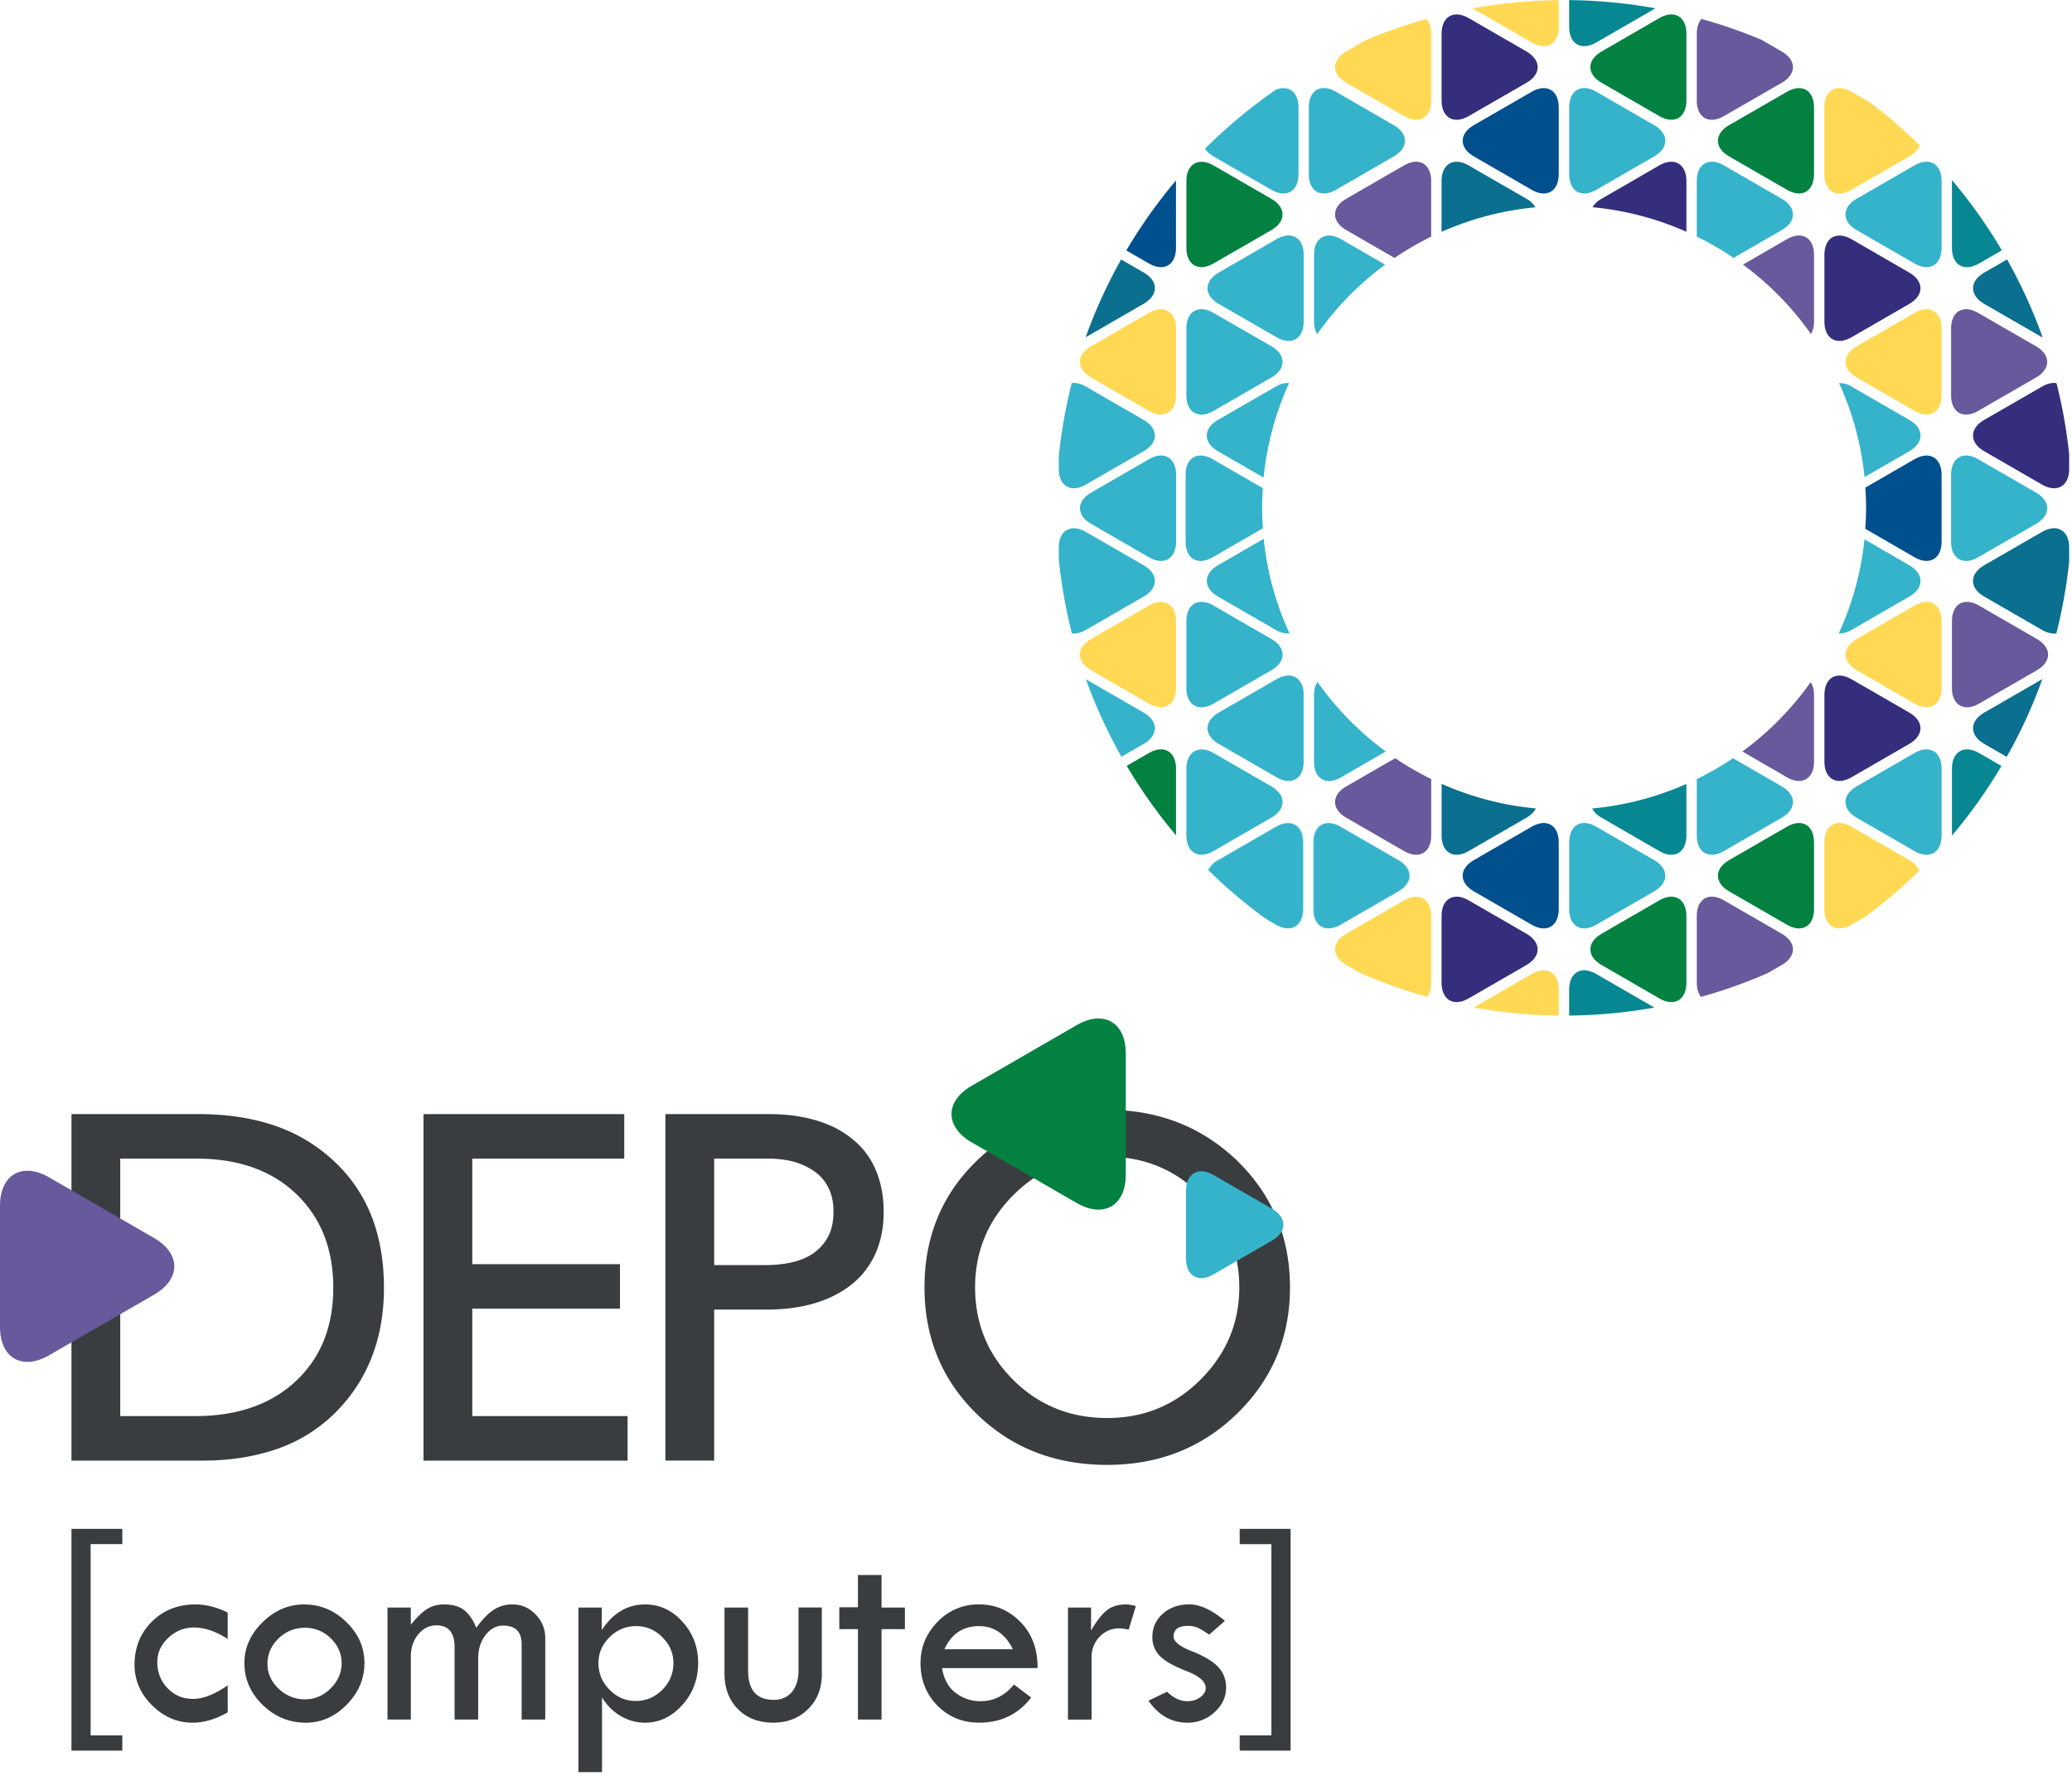 <svg width="105" height="90" fill="none" xmlns="http://www.w3.org/2000/svg"><g clip-path="url(#a)"><path d="M16.889 58.812a7.565 7.565 0 0 1 1.932 2.807c.423 1.071.636 2.288.636 3.647 0 2.56-.815 4.663-2.447 6.31a7.772 7.772 0 0 1-2.951 1.848c-1.136.399-2.416.6-3.839.6H3.622V56.461h6.43c1.424 0 2.702.19 3.838.575a8.256 8.256 0 0 1 2.999 1.776Zm-1.895 11.179c1.263-1.183 1.895-2.758 1.895-4.725 0-1.968-.623-3.551-1.871-4.751-1.247-1.2-2.943-1.799-5.085-1.799h-3.84v13.05h3.792c2.141 0 3.845-.59 5.109-1.775Zm47.689-11.179c1.79 1.743 2.688 3.886 2.688 6.43 0 2.527-.897 4.662-2.688 6.406-1.775 1.727-3.967 2.591-6.574 2.591-2.638 0-4.838-.856-6.598-2.567-1.775-1.728-2.662-3.871-2.662-6.43 0-2.56.879-4.695 2.639-6.406 1.775-1.728 3.983-2.591 6.621-2.591 2.591 0 4.783.855 6.574 2.567Zm-1.848 11.109c1.312-1.313 1.967-2.873 1.967-4.68 0-1.808-.655-3.367-1.967-4.68-1.296-1.294-2.871-1.941-4.727-1.941-1.871 0-3.455.647-4.75 1.941-1.295 1.296-1.944 2.857-1.944 4.68 0 1.84.641 3.398 1.92 4.68 1.295 1.294 2.887 1.942 4.774 1.942 1.856.001 3.431-.648 4.727-1.942ZM43.173 57.708c.543.431.947.963 1.211 1.597.265.631.397 1.339.397 2.122 0 .767-.137 1.462-.409 2.085a4.157 4.157 0 0 1-1.247 1.608c-1.071.834-2.503 1.249-4.294 1.249h-2.64v7.653H33.72V56.461h5.254c.862 0 1.651.104 2.362.312.713.207 1.325.519 1.837.935Zm-1.799 5.686c.271-.223.483-.495.635-.814.152-.321.228-.713.228-1.178 0-.431-.073-.807-.217-1.125a2.216 2.216 0 0 0-.624-.818 3.345 3.345 0 0 0-1.066-.551c-.408-.128-.893-.191-1.452-.191h-2.687v5.397h2.567c1.167 0 2.04-.24 2.616-.72Zm-9.571 8.372v2.257H21.461V56.461h10.173v2.255h-7.701v5.35h7.485v2.255h-7.485v5.445h7.87Z" fill="#393D40"/><path d="M2.491 59.669C1.121 58.879 0 59.526 0 61.108v6.136c0 1.582 1.121 2.229 2.491 1.438l5.315-3.067c1.369-.791 1.369-2.087 0-2.875l-5.315-3.071Z" fill="#68599C"/><path d="m61.493 64.584 2.971-1.715c.766-.442.766-1.167 0-1.608l-2.971-1.715c-.766-.44-1.392-.08-1.392.805v3.431c.001.884.627 1.245 1.392.802Z" fill="#34B3CB"/><path d="M3.621 88.722V77.481h2.578v.774H4.593v9.692h1.606v.774H3.621v.001Zm7.918-3.31v1.37c-.611.347-1.202.522-1.776.522-.784 0-1.471-.296-2.061-.885-.589-.589-.884-1.271-.884-2.047 0-.881.294-1.611.88-2.19.588-.583 1.324-.871 2.209-.871.528 0 1.072.137 1.631.412v1.337c-.602-.387-1.17-.58-1.708-.58-.495 0-.929.176-1.299.522-.373.349-.559.758-.559 1.226 0 .527.174.971.523 1.331.349.361.775.54 1.28.54.516 0 1.102-.227 1.764-.687Zm.846-1.129c0-.775.306-1.465.919-2.067.611-.604 1.315-.904 2.107-.904.817 0 1.53.296 2.14.891.612.594.917 1.288.917 2.081 0 .799-.3 1.501-.898 2.109-.598.607-1.29.912-2.075.912-.838 0-1.566-.302-2.184-.902-.618-.6-.926-1.31-.926-2.12Zm4.927.004c0-.483-.184-.902-.552-1.259a1.815 1.815 0 0 0-1.307-.534c-.518 0-.964.182-1.338.542-.374.36-.561.791-.561 1.292 0 .478.189.896.567 1.254.379.359.823.538 1.332.538.496 0 .93-.184 1.3-.552.372-.367.559-.794.559-1.281Zm2.325 2.858v-5.677h1.183v.875c.28-.358.547-.62.801-.785.254-.166.547-.247.876-.247.432 0 .77.093 1.016.282.245.188.453.487.623.9.299-.413.588-.713.867-.9a1.69 1.69 0 0 1 .971-.282c.451 0 .84.168 1.167.506.326.336.49.737.49 1.201v4.127h-1.197v-3.819c0-.627-.31-.942-.932-.942-.354 0-.654.161-.9.482-.247.322-.37.718-.37 1.191v3.088h-1.196v-3.66c0-.743-.307-1.114-.916-1.114-.362 0-.67.15-.922.454-.252.303-.378.677-.378 1.121v3.199h-1.183Zm10.857-5.677v1.143c.572-.867 1.305-1.3 2.198-1.3.733 0 1.363.292 1.893.877.529.584.794 1.282.794 2.095 0 .82-.269 1.53-.804 2.127-.537.596-1.168.895-1.896.895-.421 0-.826-.111-1.213-.331a2.635 2.635 0 0 1-.958-.956v3.791h-1.197v-8.34h1.183v-.001Zm3.632 2.815c0-.5-.188-.938-.563-1.312a1.818 1.818 0 0 0-1.327-.561 1.85 1.85 0 0 0-1.342.558c-.378.371-.567.81-.567 1.314 0 .519.186.969.56 1.349.374.38.814.572 1.323.572.525 0 .977-.189 1.353-.565.375-.377.563-.828.563-1.355Zm2.587-2.815h1.198v3.199c0 .987.434 1.48 1.301 1.48.385 0 .689-.133.914-.396.225-.264.338-.626.338-1.085v-3.199h1.182v3.393c0 .71-.231 1.295-.695 1.755-.463.458-1.054.688-1.773.688-.735 0-1.328-.23-1.783-.688-.453-.46-.681-1.059-.681-1.797v-3.35h-.001Zm6.763-1.649h1.197v1.649h1.184v1.096h-1.184v4.581h-1.197v-4.581h-.943v-1.109h.943v-1.636Zm9.103 4.72h-4.844c.106.582.345 1.007.719 1.274.374.269.781.403 1.221.403.679 0 1.248-.282 1.708-.846l.873.66c-.656.849-1.535 1.273-2.636 1.273-.844 0-1.55-.289-2.119-.868-.569-.578-.853-1.296-.853-2.153 0-.803.288-1.499.863-2.088a2.836 2.836 0 0 1 2.109-.884c.817 0 1.517.3 2.099.897.583.6.869 1.376.86 2.332Zm-4.719-.957h3.466c-.385-.78-.953-1.171-1.706-1.171-.821 0-1.407.39-1.76 1.171Zm7.43-2.114v1.17c.267-.468.526-.806.781-1.014.254-.209.585-.313.994-.313.115 0 .28.027.495.081l-.364 1.199a2.925 2.925 0 0 0-.454-.07c-.403 0-.743.141-1.016.424a1.463 1.463 0 0 0-.409 1.056v3.145H54.12v-5.677h1.17v-.001Zm6.784.675-.799.701a4.327 4.327 0 0 0-.536-.332 1.17 1.17 0 0 0-.538-.114c-.485 0-.729.179-.729.536 0 .259.308.507.926.749.617.242 1.061.507 1.331.795.27.288.405.637.405 1.045 0 .477-.193.893-.584 1.247a1.978 1.978 0 0 1-1.377.534c-.801 0-1.46-.373-1.974-1.115l.943-.454c.329.321.674.481 1.03.481.25 0 .465-.066.651-.203.186-.136.278-.292.278-.472 0-.316-.325-.601-.978-.854-.649-.253-1.102-.511-1.352-.768a1.329 1.329 0 0 1-.374-.958c0-.473.178-.866.532-1.182.356-.313.803-.47 1.339-.47.536 0 1.142.28 1.806.834Zm3.327-4.662v11.241h-2.579v-.774h1.606v-9.692h-1.606v-.774h2.579v-.001Z" fill="#393D40"/><path d="m54.561 51.954-5.314 3.068c-1.371.791-1.371 2.084 0 2.876l5.314 3.067c1.368.79 2.489.145 2.489-1.437v-6.137c0-1.581-1.121-2.228-2.489-1.437Zm3.661-13.791-1.127.65a25.949 25.949 0 0 0 2.5 3.518v-3.375c0-.873-.617-1.23-1.373-.793Z" fill="#038141"/><path d="M59.595 20.033V16.65c0-.873-.617-1.229-1.373-.792l-2.932 1.691c-.755.436-.755 1.149 0 1.585l2.932 1.692c.756.435 1.373.078 1.373-.793Z" fill="#FFD954"/><path d="m97.02 23.272-2.491 1.438c.021.34.037.68.037 1.025 0 .358-.018.714-.041 1.065l2.495 1.442c.754.435 1.372.079 1.372-.793v-3.386c0-.871-.619-1.226-1.372-.791Z" fill="#01508E"/><path d="m61.495 13.353 2.932-1.692c.756-.435.756-1.15 0-1.585l-2.93-1.693c-.756-.434-1.376-.078-1.376.796v3.382c0 .873.62 1.226 1.374.792Z" fill="#038141"/><path d="m80.892 2.153 2.93-1.692c.023-.014.037-.028.059-.041a26.002 26.002 0 0 0-4.362-.415v1.356c-.001.872.617 1.229 1.373.792Z" fill="#068792"/><path d="M77.619 2.153c.755.437 1.372.08 1.372-.792V.006c-1.487.015-2.94.159-4.357.415.02.013.035.026.055.04l2.93 1.692Z" fill="#FFD954"/><path d="M74.688 6.342c-.755.437-.755 1.149 0 1.585l2.931 1.692c.755.437 1.372.08 1.372-.793V5.443c0-.871-.617-1.229-1.372-.792l-2.931 1.691Z" fill="#01508E"/><path d="m77.356 10.075-2.932-1.693c-.754-.434-1.372-.078-1.372.796v2.572a15.22 15.22 0 0 1 4.758-1.245 1.214 1.214 0 0 0-.454-.43Z" fill="#0B6F8F"/><path d="M59.594 12.561V9.177l-.002-.029a25.602 25.602 0 0 0-2.515 3.545l1.145.66c.756.437 1.372.079 1.372-.792Z" fill="#01508E"/><path d="M57.956 15.395c.757-.437.757-1.151 0-1.586l-1.142-.658a25.668 25.668 0 0 0-1.798 3.94l.01-.004 2.93-1.692Z" fill="#0B6F8F"/><path d="m68.222 4.195 2.933 1.689c.755.437 1.372.08 1.372-.792V1.709c0-.325-.086-.579-.233-.746a25.36 25.36 0 0 0-3.067 1.066l-1.004.58c-.756.437-.756 1.15-.001 1.586Z" fill="#FFD954"/><path d="M72.526 9.177c0-.874-.617-1.229-1.372-.796l-2.933 1.693c-.755.436-.755 1.15 0 1.585l2.449 1.413a15.33 15.33 0 0 1 1.855-1.079V9.177h.001Z" fill="#68599C"/><path d="m74.425 5.885 2.932-1.689c.754-.437.754-1.149 0-1.586L74.425.916c-.754-.436-1.372-.079-1.372.793v3.384c0 .871.618 1.229 1.372.792Z" fill="#342E7D"/><path d="m87.623 7.927 2.932 1.692c.755.437 1.372.08 1.372-.793V5.443c0-.871-.617-1.229-1.372-.792l-2.932 1.691c-.756.436-.756 1.149 0 1.585Zm-6.464-3.732 2.929 1.689c.754.437 1.372.08 1.372-.792V1.709c0-.873-.618-1.229-1.373-.793L81.159 2.61c-.757.436-.757 1.149 0 1.585Z" fill="#038141"/><path d="M85.46 9.177c0-.874-.618-1.229-1.372-.796l-2.929 1.693a1.227 1.227 0 0 0-.457.427c1.681.159 3.28.587 4.758 1.245V9.177Z" fill="#342E7D"/><path d="M85.986 5.093c0 .871.618 1.229 1.374.792l2.932-1.689c.754-.437.754-1.149 0-1.586l-1.033-.596A25.806 25.806 0 0 0 86.222.96c-.147.167-.235.422-.235.75v3.383h-.001Zm14.259 15.732 2.931-1.692c.757-.436.757-1.149 0-1.585l-2.931-1.691c-.754-.437-1.372-.08-1.372.792v3.383c0 .872.618 1.229 1.372.793Z" fill="#68599C"/><path d="m100.552 15.401 2.931 1.691c.01.006.02.009.031.014a25.698 25.698 0 0 0-1.805-3.958l-1.157.669c-.755.433-.755 1.148 0 1.584Z" fill="#0B6F8F"/><path d="m103.482 19.591-2.931 1.689c-.755.437-.755 1.15 0 1.588l2.931 1.691c.756.435 1.374.079 1.374-.793v-.75a25.431 25.431 0 0 0-.642-3.599c-.211-.034-.461.017-.732.174Z" fill="#342E7D"/><path d="m97.019 15.857-2.929 1.691c-.756.436-.756 1.149 0 1.585l2.929 1.692c.755.436 1.373.079 1.373-.792V16.65c0-.873-.619-1.23-1.373-.793Z" fill="#FFD954"/><path d="M91.771 16.926c.098-.162.156-.368.156-.627v-3.384c0-.874-.617-1.228-1.372-.793l-2.228 1.287a15.37 15.37 0 0 1 3.444 3.517Z" fill="#68599C"/><path d="m93.826 17.092 2.93-1.691c.755-.436.755-1.15 0-1.584l-2.93-1.695c-.755-.434-1.373-.08-1.373.793v3.384c0 .873.618 1.23 1.373.793Z" fill="#342E7D"/><path d="M92.451 5.443v3.384c0 .873.616 1.229 1.374.793l2.929-1.692c.279-.161.45-.357.523-.564a26 26 0 0 0-2.515-2.171l-.937-.543c-.758-.436-1.374-.078-1.374.793Z" fill="#FFD954"/><path d="M98.916 12.56c0 .874.619 1.228 1.374.793l1.153-.667A25.834 25.834 0 0 0 98.92 9.13c0 .019-.004.03-.004.047v3.383Z" fill="#068792"/><path d="m58.222 30.688-2.932 1.694c-.755.436-.755 1.15 0 1.585l2.932 1.691c.756.436 1.373.078 1.373-.795v-3.381c0-.873-.617-1.23-1.373-.794Z" fill="#FFD954"/><path d="M60.618 38.034c-.3.117-.497.435-.497.921 0-.485.197-.804.497-.921Zm4.341 2.4c-.071-.213-.25-.417-.532-.581l-2.051-1.183 2.051 1.183c.282.166.46.368.532.581Z" fill="#ACD9F1"/><path d="M80.892 49.361c-.756-.437-1.374-.078-1.374.794v1.313a25.872 25.872 0 0 0 4.315-.406l-.012-.009-2.929-1.692Z" fill="#068792"/><path d="m77.619 49.361-2.931 1.692a.023.023 0 0 1-.009.006c1.402.252 2.842.394 4.312.409v-1.313c0-.872-.617-1.231-1.372-.794Z" fill="#FFD954"/><path d="m77.619 41.896-2.931 1.693c-.755.434-.755 1.148 0 1.584l2.931 1.692c.755.437 1.372.08 1.372-.793v-3.383c0-.873-.617-1.231-1.372-.793Z" fill="#01508E"/><path d="M73.053 42.338c0 .875.618 1.229 1.372.794l2.932-1.692c.231-.134.386-.297.474-.469a15.196 15.196 0 0 1-4.777-1.248v2.615h-.001Z" fill="#0B6F8F"/><path d="M72.526 46.422c0-.873-.617-1.229-1.372-.794l-2.933 1.693c-.755.437-.755 1.147 0 1.584l.674.39c1.102.485 2.243.896 3.421 1.224.132-.167.21-.405.21-.713v-3.384Z" fill="#FFD954"/><path d="M68.222 39.854c-.755.435-.755 1.15 0 1.587l2.933 1.692c.755.435 1.372.08 1.372-.794v-2.858a15.396 15.396 0 0 1-1.824-1.056l-2.481 1.429Z" fill="#68599C"/><path d="m77.356 47.321-2.932-1.693c-.754-.435-1.372-.079-1.372.794v3.383c0 .873.618 1.23 1.372.794l2.932-1.694c.754-.437.754-1.148 0-1.584Z" fill="#342E7D"/><path d="m90.555 41.896-2.932 1.693c-.756.434-.756 1.148 0 1.584l2.932 1.692c.755.437 1.372.08 1.372-.793v-3.383c0-.873-.617-1.231-1.372-.793Zm-6.467 3.732-2.929 1.693c-.757.437-.757 1.147 0 1.584l2.928 1.694c.755.437 1.373.079 1.373-.794v-3.383c0-.873-.618-1.229-1.372-.794Z" fill="#038141"/><path d="m81.159 41.44 2.929 1.692c.754.435 1.372.08 1.372-.794v-2.61a15.167 15.167 0 0 1-4.776 1.245c.087.17.241.334.475.467Z" fill="#068792"/><path d="m90.292 47.321-2.932-1.693c-.756-.435-1.374-.079-1.374.794v3.383c0 .309.082.548.214.716a25.422 25.422 0 0 0 3.376-1.203l.716-.413c.754-.437.754-1.148 0-1.584Zm8.624-15.838v3.381c0 .873.619 1.23 1.374.795l2.931-1.691c.755-.436.755-1.149 0-1.585l-2.931-1.694c-.755-.437-1.374-.08-1.374.794Z" fill="#68599C"/><path d="M100.552 36.114c-.755.437-.755 1.149 0 1.585l1.14.658a25.52 25.52 0 0 0 1.805-3.941l-.014.007-2.931 1.691Zm2.93-9.158-2.931 1.69c-.755.438-.755 1.151 0 1.587l2.931 1.692c.267.153.513.204.725.174.301-1.184.519-2.4.649-3.64v-.711c0-.871-.618-1.227-1.374-.792Z" fill="#0B6F8F"/><path d="m97.019 30.688-2.929 1.694c-.756.436-.756 1.15 0 1.585l2.929 1.691c.755.436 1.373.078 1.373-.795v-3.381c0-.873-.619-1.23-1.373-.794Z" fill="#FFD954"/><path d="m88.296 38.087 2.259 1.305c.755.435 1.372.08 1.372-.792v-3.383c0-.271-.064-.486-.17-.648a15.407 15.407 0 0 1-3.461 3.518Z" fill="#68599C"/><path d="M96.756 37.699c.755-.437.755-1.148 0-1.585l-2.93-1.691c-.755-.437-1.373-.08-1.373.793V38.6c0 .873.618 1.228 1.373.792l2.93-1.693Z" fill="#342E7D"/><path d="m96.754 43.589-2.929-1.693c-.758-.438-1.374-.08-1.374.793v3.383c0 .873.616 1.229 1.374.793l.686-.397a25.88 25.88 0 0 0 2.754-2.342c-.079-.199-.245-.386-.511-.537Z" fill="#FFD954"/><path d="M66.022 42.688v3.385c0 .637-.331.995-.805.972.495.047.846-.315.846-.974v-3.383c0-.66-.353-1.024-.852-.973.478-.027.811.332.811.973Zm4.872.901-2.932-1.693a1.266 1.266 0 0 0-.568-.181c.165.014.342.073.529.181l2.932 1.692c.754.436.754 1.149 0 1.588l-2.932 1.691a1.34 1.34 0 0 1-.523.179c.172-.01.362-.063.563-.181l2.932-1.692c.75-.436.75-1.15-.001-1.584Z" fill="#ACD9F1"/><path d="M98.916 38.956v3.382l.002.009c.93-1.101 1.77-2.28 2.508-3.529l-1.136-.655c-.755-.435-1.374-.081-1.374.793Z" fill="#068792"/><path d="m55.026 24.559 2.93-1.691c.757-.438.757-1.151 0-1.588l-2.93-1.691c-.263-.152-.508-.203-.717-.173a25.779 25.779 0 0 0-.655 3.73v.62c0 .872.619 1.228 1.372.793Zm8.968.18-2.54-1.467c-.752-.435-1.372-.08-1.372.792v3.386c0 .872.62 1.228 1.372.793l2.544-1.468a15.505 15.505 0 0 1-.039-1.039c0-.336.014-.667.035-.997Zm39.182.225-2.931-1.692c-.754-.435-1.372-.08-1.372.792v3.386c0 .872.618 1.228 1.372.793l2.931-1.692c.757-.437.757-1.151 0-1.587Zm-44.95-1.692-2.93 1.692c-.757.436-.757 1.149 0 1.586l2.93 1.692c.754.435 1.373.079 1.373-.793v-3.386c0-.871-.62-1.226-1.373-.791Zm-.27 12.842-2.924-1.688a25.455 25.455 0 0 0 1.798 3.926l1.126-.65c.757-.439.757-1.151 0-1.588Zm3.541-15.289 2.93-1.692c.756-.436.756-1.149 0-1.585l-2.93-1.691c-.756-.437-1.376-.08-1.376.792v3.383c0 .872.62 1.229 1.376.793Zm.261-7.009c-.754.434-.754 1.149 0 1.584l2.932 1.691c.757.437 1.374.081 1.374-.793v-3.384c0-.874-.617-1.228-1.374-.793l-2.932 1.695Zm8.435-.404-2.231-1.29c-.755-.434-1.374-.08-1.374.793v3.384c0 .263.063.472.16.635a15.376 15.376 0 0 1 3.445-3.522ZM80.894 9.62l2.932-1.692c.754-.436.754-1.149 0-1.585L80.894 4.65c-.754-.437-1.372-.079-1.372.792v3.384c-.001.874.618 1.23 1.372.794Zm9.398 2.04c.754-.435.754-1.15 0-1.585L87.36 8.381c-.756-.434-1.374-.078-1.374.796v2.812c.648.316 1.271.679 1.863 1.081l2.443-1.41Zm6.464 11.208c.755-.438.755-1.151 0-1.588l-2.93-1.691a1.19 1.19 0 0 0-.631-.177 15.176 15.176 0 0 1 1.292 4.766l2.269-1.31ZM61.498 7.927l2.931 1.692c.756.437 1.372.08 1.372-.793V5.443c0-.777-.491-1.142-1.135-.902a25.935 25.935 0 0 0-3.604 2.997c.096.141.239.275.436.389Zm6.203 1.693 2.929-1.692c.755-.436.755-1.149 0-1.585L67.701 4.65c-.759-.437-1.376-.079-1.376.792v3.384c0 .874.617 1.23 1.376.794Zm26.385 2.04 2.932 1.692c.756.435 1.373.081 1.373-.793V9.177c0-.874-.617-1.229-1.373-.796l-2.932 1.693c-.754.436-.754 1.151 0 1.586Zm-39.06 20.266 2.93-1.692c.757-.437.757-1.149 0-1.587l-2.93-1.69c-.753-.435-1.372-.079-1.372.792v.58c.129 1.288.354 2.546.665 3.771.207.027.449-.024.707-.174Zm6.471 3.733 2.93-1.691c.756-.436.756-1.149 0-1.585l-2.93-1.694c-.756-.436-1.376-.079-1.376.795v3.381c0 .872.62 1.23 1.376.794Zm3.192-1.236-2.932 1.691c-.754.437-.754 1.149 0 1.585l2.932 1.693c.757.435 1.374.08 1.374-.792v-3.383c0-.874-.617-1.231-1.374-.794Zm2.075.138c-.109.164-.176.38-.176.656V38.6c0 .873.619 1.228 1.374.792l2.263-1.308a15.409 15.409 0 0 1-3.461-3.523Zm17.061 10.612c.754-.436.754-1.15 0-1.584l-2.932-1.693c-.754-.438-1.372-.08-1.372.793v3.383c0 .873.618 1.229 1.372.793l2.932-1.692Zm2.161-2.835c0 .875.618 1.229 1.374.794l2.932-1.692c.754-.437.754-1.152 0-1.587l-2.475-1.427c-.582.395-1.194.746-1.831 1.058v2.854Zm7.84-10.412 2.93-1.692c.755-.437.755-1.149 0-1.587l-2.273-1.313a15.15 15.15 0 0 1-1.305 4.769c.193.009.413-.041.648-.177Zm3.192 6.237-2.932 1.69c-.754.435-.754 1.15 0 1.587l2.932 1.692c.756.435 1.373.08 1.373-.794v-3.382c0-.874-.618-1.228-1.373-.793ZM64.651 19.591l-2.93 1.689c-.756.437-.756 1.15 0 1.588l2.313 1.335a15.224 15.224 0 0 1 1.292-4.791c-.2-.015-.428.035-.675.179Zm-2.929 9.055c-.756.438-.756 1.151 0 1.587l2.93 1.692c.255.146.488.195.693.174a15.146 15.146 0 0 1-1.306-4.792l-2.317 1.339Zm2.705 12.794-2.93 1.692 2.93-1.692c.474-.273.649-.654.532-1.006.117.353-.061.733-.532 1.006Zm-4.306.898v.001c0 .873.62 1.229 1.376.793-.756.435-1.376.08-1.376-.794Zm1.374-4.175.881.508-.879-.508c-.335-.194-.639-.223-.879-.129.24-.094.544-.065.877.129Z" fill="#34B3CB"/><path d="M64.959 40.434c-.072-.213-.25-.416-.532-.581l-2.051-1.183-.881-.508c-.333-.194-.637-.223-.877-.129-.3.117-.497.436-.497.921v3.382c0 .875.62 1.229 1.376.794l2.93-1.692c.471-.271.649-.651.532-1.004Zm1.627 5.638v-3.383c0-.639.334-.998.808-.974-.493-.045-.844.318-.844.974v3.385c0 .657.353 1.021.85.972-.478.025-.814-.333-.814-.974Z" fill="#34B3CB"/><path d="M70.854 45.176c.754-.439.754-1.153 0-1.588l-2.932-1.692a1.288 1.288 0 0 0-.529-.181c-.474-.024-.808.335-.808.974v3.383c0 .642.336.999.813.974a1.32 1.32 0 0 0 .523-.179l2.933-1.691Zm-5.636 1.869a1.306 1.306 0 0 1-.526-.181l-.641-.37c.059.044.119.085.179.128l.422.244c.202.116.393.173.566.179Zm-3.457-3.456 2.931-1.693a1.32 1.32 0 0 1 .521-.18 1.26 1.26 0 0 0-.561.181l-2.93 1.691c-.252.144-.411.32-.495.505l.027.026c.079-.195.244-.38.507-.53Z" fill="#34B3CB"/><path d="M65.218 47.045c.474.023.805-.335.805-.972v-3.385c0-.642-.333-1-.811-.973a1.34 1.34 0 0 0-.521.18l-2.931 1.693c-.263.15-.428.335-.507.53.873.855 1.807 1.65 2.797 2.376l.641.37a1.3 1.3 0 0 0 .527.181Z" fill="#34B3CB"/></g><defs><clipPath id="a"><path fill="#fff" d="M0 0h105.001v89.808H0z"/></clipPath></defs></svg>
